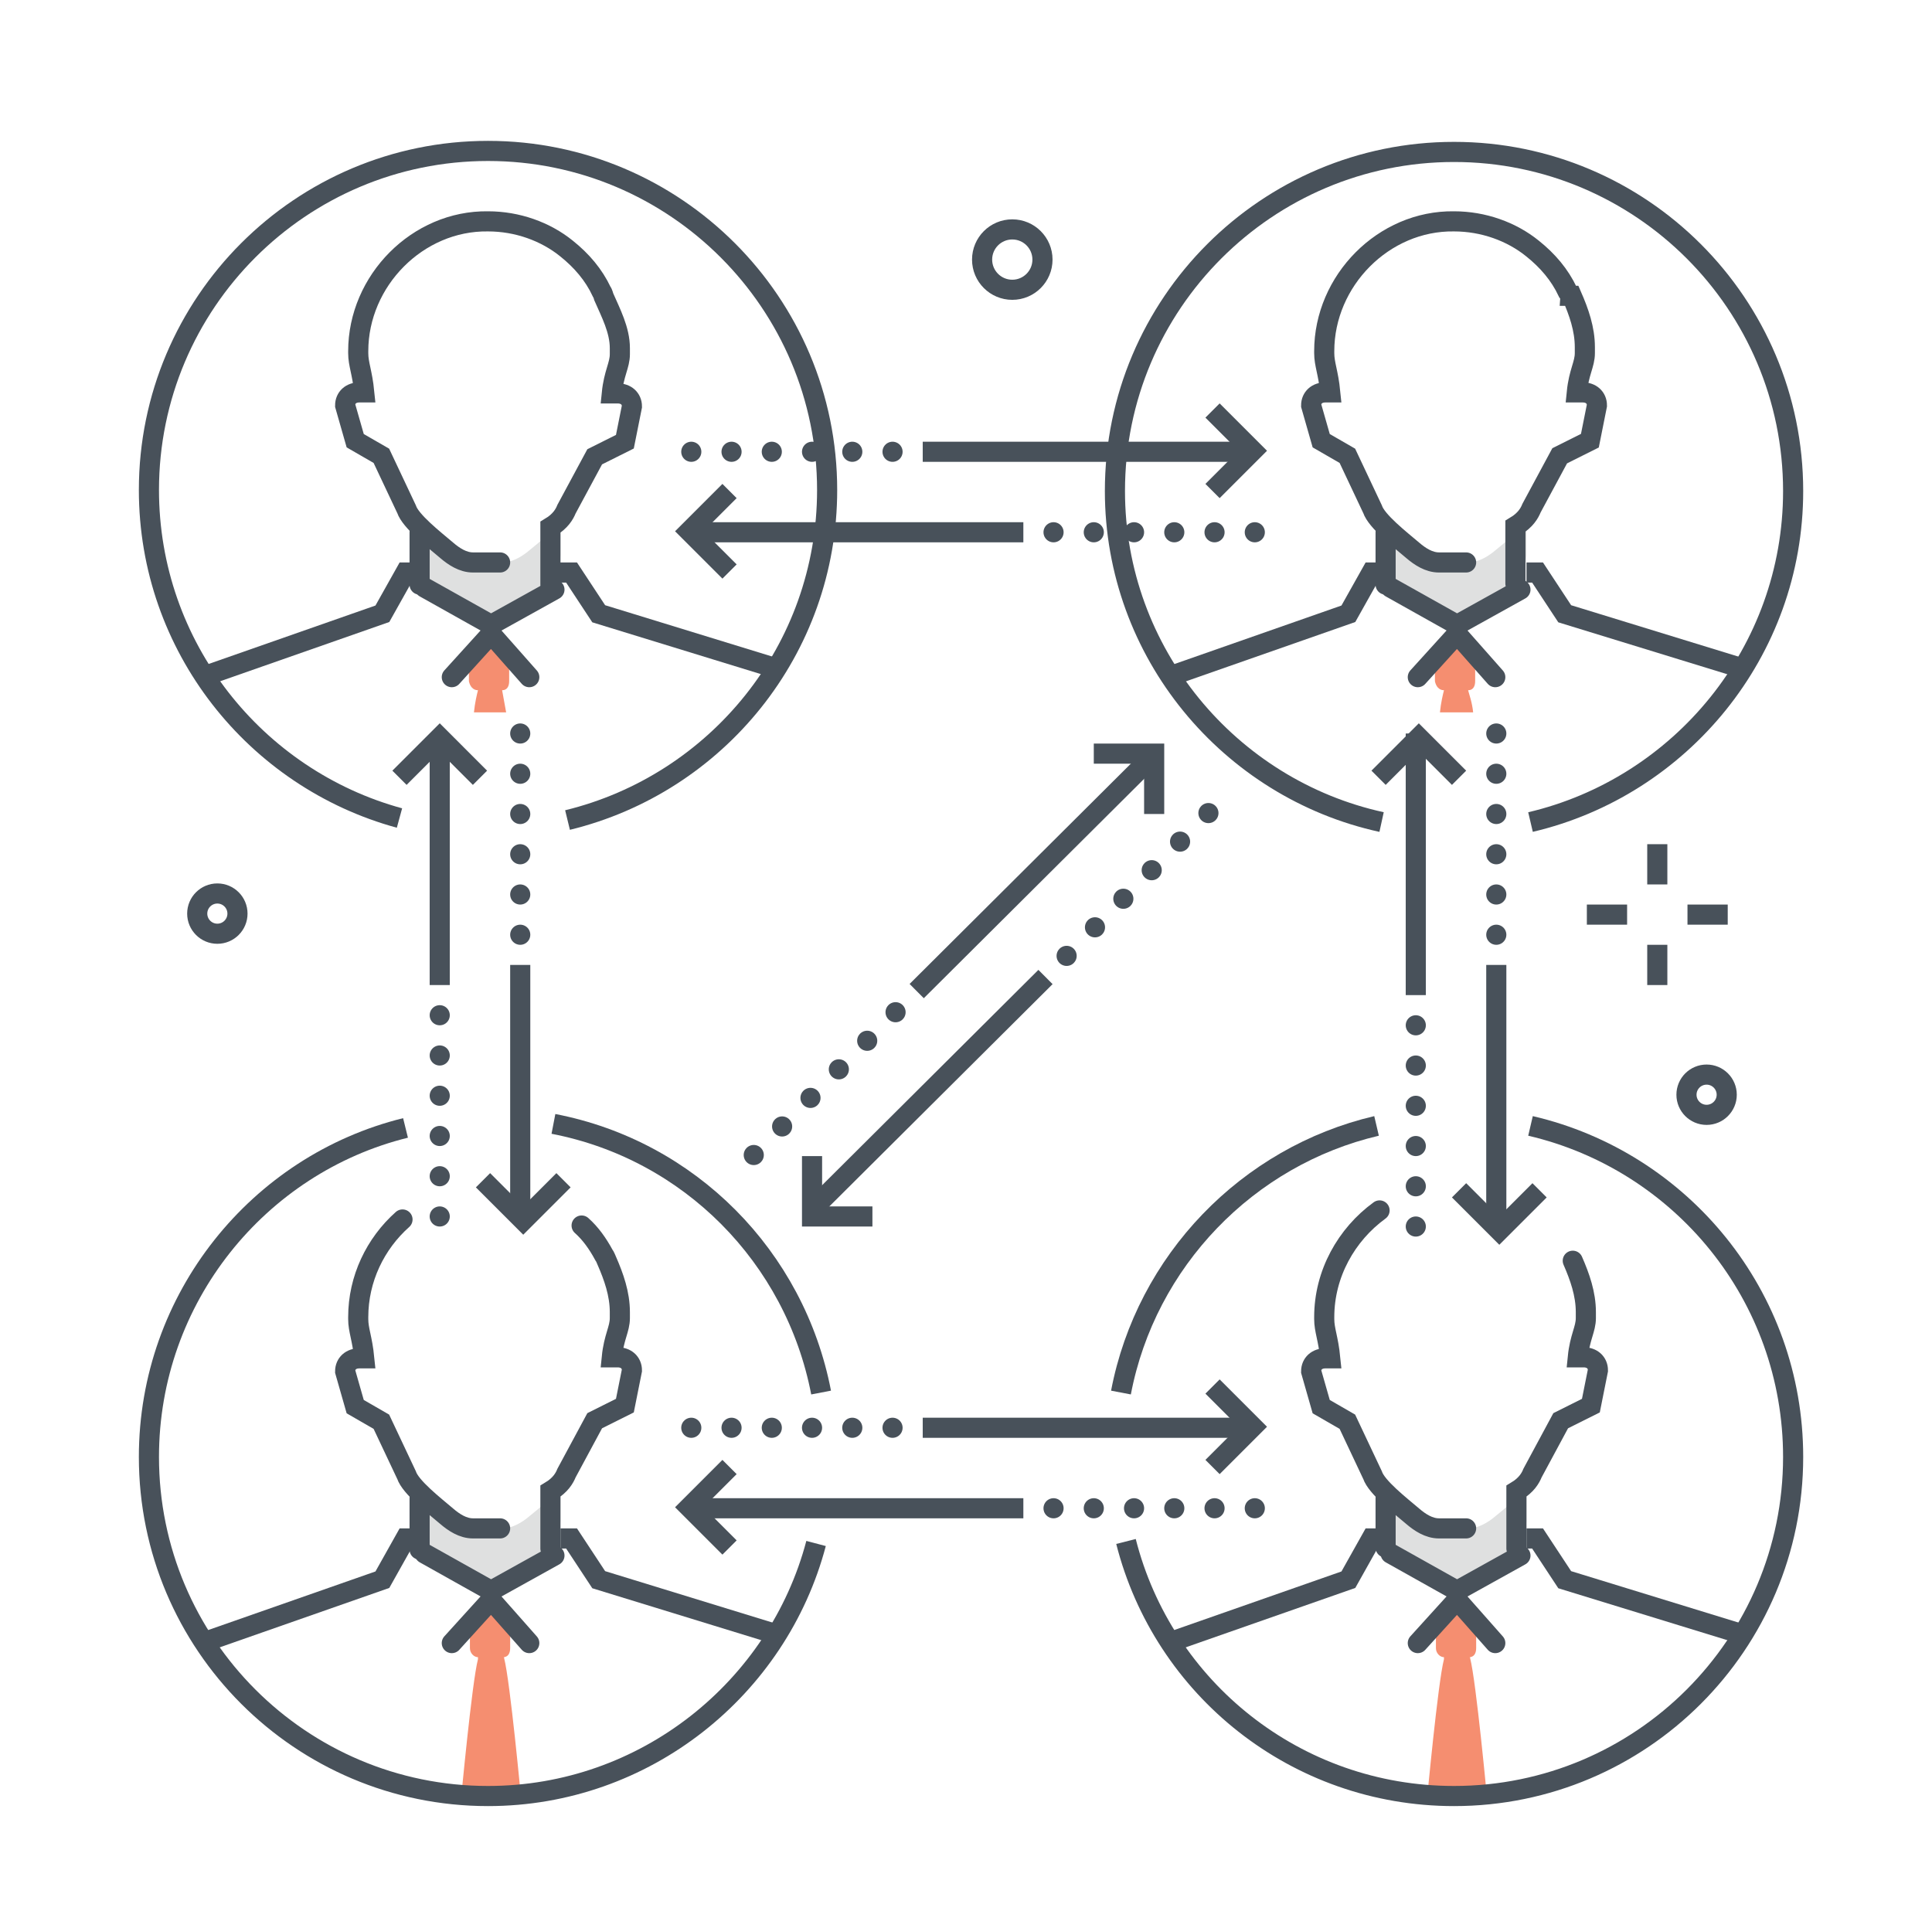<?xml version="1.0" encoding="utf-8"?>
<!-- Generator: Adobe Illustrator 24.1.2, SVG Export Plug-In . SVG Version: 6.00 Build 0)  -->
<svg version="1.1" id="Layer_1" xmlns="http://www.w3.org/2000/svg" xmlns:xlink="http://www.w3.org/1999/xlink" x="0px" y="0px"
	 viewBox="0 0 192 191.6" style="enable-background:new 0 0 192 191.6;" xml:space="preserve">
<style type="text/css">
	.st0{fill:#F58E70;}
	.st1{fill:none;}
	.st2{fill:#DFE0E0;}
	.st3{fill:none;stroke:#48515A;stroke-width:2;stroke-linecap:round;stroke-miterlimit:10;}
	.st4{fill:none;stroke:#48515A;stroke-width:2;stroke-miterlimit:10;}
	.st5{fill:none;stroke:#48515A;stroke-width:2;stroke-linecap:round;stroke-miterlimit:10;stroke-dasharray:0,4;}
</style>
<desc>
	Color line, employee, salary illustration, icon, background and graphics. The illustration is colorful, flat, vector, pixel perfect, suitable for web and print. Linear stokes and fills.
	</desc>
<g>
	<path class="st0" d="M47.5,68.6c-0.1,0.4-0.3,1.2-0.4,2.2h3.2l-0.4-2.2c0.5,0,0.7-0.4,0.7-0.9v-2.1l-2-2.6l-2,2.6v2.1
		C46.7,68.2,47,68.6,47.5,68.6z"/>
	<g>
		<g>
			<g>
				<path class="st1" d="M55.2,56.5L55.2,56.5C55.2,56.6,55.2,56.6,55.2,56.5C55.2,56.6,55.2,56.6,55.2,56.5
					C55.2,56.5,55.2,56.5,55.2,56.5C55.2,56.5,55.2,56.5,55.2,56.5z"/>
			</g>
			<path class="st2" d="M41.7,56.5v1.9l6.8,3.7l6.8-3.5l0.4-3.4v-2.9c0-0.2,0.2-0.5,0.5-0.8c-0.1,0.1-0.3,0.1-0.3,0.2
				c-0.9,1-2.3,2.2-3.3,3c-0.7,0.6-1.7,1.2-2.7,1.2h-1.1h-1.1H47c-1,0-1.9-0.6-2.6-1.2c-0.9-0.8-2.2-1.8-3.1-2.8
				c0,0-0.1-0.1-0.1-0.1c0.3,0.3,0.3,0.6,0.7,0.8c0,0-0.3,0-0.3,0v3.1V56.5L41.7,56.5L41.7,56.5z"/>
			<g>
				<line class="st3" x1="41.7" y1="52.9" x2="41.7" y2="58.1"/>
				<path class="st3" d="M49.7,55.9H47c-1,0-1.9-0.6-2.6-1.2c-1.3-1.1-3.6-2.9-4-4.1l-2.5-5.3l-2.6-1.5l-1-3.5
					c0-0.8,0.6-1.3,1.4-1.3h0.5c-0.2-2-0.6-2.8-0.6-3.9v-0.2c0-7,5.9-13,12.9-12.9c2.9,0,5.7,1,7.8,2.7c1.5,1.2,2.7,2.6,3.5,4.3
					c0.1,0.1,0.2,0.5,0.2,0.5c0.7,1.6,1.6,3.3,1.6,5.1v0.1v0.5c0,1.1-0.6,1.9-0.8,3.9H61h0.4c0.8,0,1.4,0.5,1.4,1.3l-0.7,3.5l-3,1.5
					l-2.8,5.2c-0.2,0.5-0.6,1.2-1.6,1.8v0.7v5"/>
			</g>
			<polyline class="st4" points="41.7,56.9 40.3,56.9 38,61 20.3,67.2 			"/>
			<polyline class="st3" points="55.1,58.6 48.8,62.1 42.2,58.4 			"/>
			<polyline class="st4" points="55.1,56.9 56.8,56.9 59.5,61 77.4,66.5 			"/>
			<polyline class="st3" points="52.6,67.3 48.8,63 44.9,67.3 			"/>
			<path class="st2" d="M48.8,63"/>
		</g>
		<path class="st4" d="M39.7,81.3c-14.3-3.9-24.9-17-24.9-32.6c0-18.6,15.1-33.7,33.7-33.7s33.7,15.1,33.7,33.7
			c0,15.9-11,29.2-25.8,32.8"/>
	</g>
	<path class="st0" d="M143.5,68.6c-0.1,0.4-0.3,1.2-0.4,2.2h3.3c-0.1-1-0.4-1.8-0.5-2.2c0.5,0,0.7-0.4,0.7-0.9v-2.1l-2-2.6l-2,2.6
		v2.1C142.7,68.2,143,68.6,143.5,68.6z"/>
	<g>
		<g>
			<g>
				<path class="st1" d="M151.2,56.5L151.2,56.5C151.2,56.6,151.2,56.6,151.2,56.5C151.2,56.6,151.2,56.6,151.2,56.5
					C151.2,56.5,151.2,56.5,151.2,56.5C151.2,56.5,151.2,56.5,151.2,56.5z"/>
			</g>
			<path class="st2" d="M137.7,56.5v1.9l6.8,3.7l6.8-3.5l0.4-3.4v-2.9c0-0.2,0.2-0.5,0.5-0.8c-0.1,0.1-0.3,0.1-0.3,0.2
				c-0.9,1-2.3,2.2-3.3,3c-0.7,0.6-1.7,1.2-2.7,1.2h-1.1h-1.1H143c-1,0-1.9-0.6-2.6-1.2c-0.9-0.8-2.2-1.8-3.1-2.8
				c0,0-0.1-0.1-0.1-0.1c0.3,0.3,0.3,0.6,0.7,0.8c0,0-0.3,0-0.3,0v3.1V56.5L137.7,56.5L137.7,56.5z"/>
			<g>
				<line class="st3" x1="137.7" y1="52.9" x2="137.7" y2="58.1"/>
				<path class="st3" d="M145.7,55.9H143c-1,0-1.9-0.6-2.6-1.2c-1.3-1.1-3.6-2.9-4-4.1l-2.5-5.3l-2.6-1.5l-1-3.5
					c0-0.8,0.6-1.3,1.4-1.3h0.5c-0.2-2-0.6-2.8-0.6-3.9v-0.2c0-7,5.9-13,12.9-12.9c2.9,0,5.7,1,7.8,2.7c1.5,1.2,2.7,2.6,3.5,4.3
					c0.1,0.1,0.2,0.3,0.2,0.4l0.2,0c0.7,1.6,1.3,3.3,1.3,5.1v0.1v0.5c0,1.1-0.6,1.9-0.8,3.9h0.2h0.4c0.8,0,1.4,0.5,1.4,1.3l-0.7,3.5
					l-3,1.5l-2.8,5.2c-0.2,0.5-0.6,1.2-1.6,1.8v0.7v5"/>
			</g>
			<polyline class="st4" points="137.7,56.9 136.3,56.9 134,61 116.3,67.2 			"/>
			<polyline class="st3" points="151.1,58.6 144.8,62.1 138.2,58.4 			"/>
			<polyline class="st4" points="151.7,56.9 152.8,56.9 155.5,61 173.4,66.5 			"/>
			<polyline class="st3" points="148.6,67.3 144.8,63 140.9,67.3 			"/>
			<path class="st2" d="M144.8,63"/>
		</g>
		<path class="st4" d="M137.3,81.7c-15.1-3.3-26.5-16.8-26.5-32.9c0-18.6,15.1-33.7,33.7-33.7c18.6,0,33.7,15.1,33.7,33.7
			c0,16-11.2,29.4-26.1,32.9"/>
	</g>
	<g>
		<g>
			<g>
				<path class="st0" d="M51.8,178.9c0,0-1.1-11.8-1.7-14.1v-0.1l-0.1,0c0.5,0,0.7-0.4,0.7-0.9v-2.1l-2-2.6l-2,2.6v2.1
					c0,0.5,0.4,0.9,0.8,0.9h0l0,0.2c-0.6,2.3-1.7,14.1-1.7,14.1H51.8z"/>
			</g>
			<g>
				<path class="st1" d="M55.2,152.5L55.2,152.5C55.2,152.6,55.2,152.6,55.2,152.5C55.2,152.6,55.2,152.6,55.2,152.5
					C55.2,152.5,55.2,152.5,55.2,152.5C55.2,152.5,55.2,152.5,55.2,152.5z"/>
			</g>
			<path class="st2" d="M41.7,152.5v1.9l6.8,3.7l6.8-3.5l0.4-3.4v-2.9c0-0.2,0.2-0.5,0.5-0.8c-0.1,0.1-0.3,0.1-0.3,0.2
				c-0.9,1-2.3,2.2-3.3,3c-0.7,0.6-1.7,1.2-2.7,1.2h-1.1h-1.1H47c-1,0-1.9-0.6-2.6-1.2c-0.9-0.8-2.2-1.8-3.1-2.8
				c0,0-0.1-0.1-0.1-0.1c0.3,0.3,0.3,0.6,0.7,0.8c0,0-0.3,0-0.3,0v3.1V152.5L41.7,152.5L41.7,152.5z"/>
			<g>
				<line class="st3" x1="41.7" y1="148.9" x2="41.7" y2="154"/>
				<path class="st3" d="M57.8,121.8c0.9,0.8,1.6,1.8,2.2,2.9c0.1,0.1,0.3,0.6,0.3,0.6c0.7,1.6,1.3,3.3,1.3,5.1v0.1v0.5
					c0,1.1-0.6,1.9-0.8,3.9H61h0.4c0.8,0,1.4,0.5,1.4,1.3l-0.7,3.5l-3,1.5l-2.8,5.2c-0.2,0.5-0.6,1.2-1.6,1.8v0.7v5"/>
				<path class="st3" d="M49.7,151.9H47c-1,0-1.9-0.6-2.6-1.2c-1.3-1.1-3.6-2.9-4-4.1l-2.5-5.3l-2.6-1.5l-1-3.5
					c0-0.8,0.6-1.3,1.4-1.3h0.5c-0.2-2-0.6-2.8-0.6-3.9v-0.2c0-3.8,1.7-7.3,4.4-9.7"/>
			</g>
			<polyline class="st4" points="41.7,152.9 40.3,152.9 38,157 20.3,163.2 			"/>
			<polyline class="st3" points="55.1,154.6 48.8,158.1 42.2,154.4 			"/>
			<polyline class="st4" points="55.7,152.9 56.8,152.9 59.5,157 77.4,162.5 			"/>
			<polyline class="st3" points="52.6,163.3 48.8,159 44.9,163.3 			"/>
			<path class="st2" d="M48.8,159"/>
		</g>
		<path class="st4" d="M55,111.7c13.5,2.6,24,13.2,26.6,26.7"/>
		<path class="st4" d="M81.1,153.4c-3.8,14.4-17,25.1-32.6,25.1c-18.6,0-33.7-15.1-33.7-33.7c0-15.8,10.9-29.1,25.5-32.7"/>
	</g>
	<g>
		<g>
			<g>
				<path class="st0" d="M147.8,178.9c0,0-1.1-11.8-1.7-14.1v-0.1l-0.1,0c0.5,0,0.7-0.4,0.7-0.9v-2.1l-2-2.6l-2,2.6v2.1
					c0,0.5,0.4,0.9,0.8,0.9h0l0,0.2c-0.6,2.3-1.7,14.1-1.7,14.1H147.8z"/>
			</g>
			<g>
				<path class="st1" d="M151.2,152.5L151.2,152.5C151.2,152.6,151.2,152.6,151.2,152.5C151.2,152.6,151.2,152.6,151.2,152.5
					C151.2,152.5,151.2,152.5,151.2,152.5C151.2,152.5,151.2,152.5,151.2,152.5z"/>
			</g>
			<path class="st2" d="M137.7,152.5v1.9l6.8,3.7l6.8-3.5l0.4-3.4v-2.9c0-0.2,0.2-0.5,0.5-0.8c-0.1,0.1-0.3,0.1-0.3,0.2
				c-0.9,1-2.3,2.2-3.3,3c-0.7,0.6-1.7,1.2-2.7,1.2h-1.1h-1.1H143c-1,0-1.9-0.6-2.6-1.2c-0.9-0.8-2.2-1.8-3.1-2.8
				c0,0-0.1-0.1-0.1-0.1c0.3,0.3,0.3,0.6,0.7,0.8c0,0-0.3,0-0.3,0v3.1V152.5L137.7,152.5L137.7,152.5z"/>
			<g>
				<line class="st3" x1="137.7" y1="148.9" x2="137.7" y2="153.8"/>
				<path class="st3" d="M156.3,125.3c0.7,1.6,1.3,3.3,1.3,5.1v0.1v0.5c0,1.1-0.6,1.9-0.8,3.9h0.2h0.4c0.8,0,1.4,0.5,1.4,1.3
					l-0.7,3.5l-3,1.5l-2.8,5.2c-0.2,0.5-0.6,1.2-1.6,1.8v0.7v5"/>
				<path class="st3" d="M145.7,151.9H143c-1,0-1.9-0.6-2.6-1.2c-1.3-1.1-3.6-2.9-4-4.1l-2.5-5.3l-2.6-1.5l-1-3.5
					c0-0.8,0.6-1.3,1.4-1.3h0.5c-0.2-2-0.6-2.8-0.6-3.9v-0.2c0-4.3,2.2-8.2,5.5-10.6"/>
			</g>
			<polyline class="st4" points="137.7,152.9 136.3,152.9 134,157 116.3,163.2 			"/>
			<polyline class="st3" points="151.1,154.6 144.8,158.1 138.2,154.4 			"/>
			<polyline class="st4" points="151.7,152.9 152.8,152.9 155.5,157 173.4,162.5 			"/>
			<polyline class="st3" points="148.6,163.3 144.8,159 140.9,163.3 			"/>
			<path class="st2" d="M144.8,159"/>
		</g>
		<path class="st4" d="M111.4,138.4c2.5-13.1,12.6-23.5,25.4-26.5"/>
		<path class="st4" d="M152.1,111.9c15,3.5,26.1,16.9,26.1,32.9c0,18.6-15.1,33.7-33.7,33.7c-15.7,0-28.9-10.7-32.6-25.3"/>
	</g>
	<g>
		<g>
			<line class="st4" x1="68.7" y1="52.9" x2="101.7" y2="52.9"/>
			<polyline class="st4" points="72.5,48.8 68.5,52.8 72.5,56.8 			"/>
			<line class="st5" x1="104.7" y1="52.9" x2="124.7" y2="52.9"/>
		</g>
		<g>
			<line class="st4" x1="124.7" y1="44.9" x2="91.7" y2="44.9"/>
			<polyline class="st4" points="120.5,40.8 124.5,44.8 120.5,48.8 			"/>
			<line class="st5" x1="88.7" y1="44.9" x2="68.7" y2="44.9"/>
		</g>
	</g>
	<g>
		<g>
			<line class="st4" x1="68.7" y1="149.9" x2="101.7" y2="149.9"/>
			<polyline class="st4" points="72.5,145.8 68.5,149.8 72.5,153.8 			"/>
			<line class="st5" x1="104.7" y1="149.9" x2="124.7" y2="149.9"/>
		</g>
		<g>
			<line class="st4" x1="124.7" y1="141.9" x2="91.7" y2="141.9"/>
			<polyline class="st4" points="120.5,137.8 124.5,141.8 120.5,145.8 			"/>
			<line class="st5" x1="88.7" y1="141.9" x2="68.7" y2="141.9"/>
		</g>
	</g>
	<g>
		<g>
			<line class="st4" x1="140.7" y1="72.9" x2="140.7" y2="98.9"/>
			<polyline class="st4" points="145,77.3 141,73.3 137,77.3 			"/>
			<line class="st5" x1="140.7" y1="101.9" x2="140.7" y2="121.9"/>
		</g>
		<g>
			<line class="st4" x1="148.7" y1="121.9" x2="148.7" y2="95.9"/>
			<polyline class="st4" points="153,118.3 149,122.3 145,118.3 			"/>
			<line class="st5" x1="148.7" y1="92.9" x2="148.7" y2="72.9"/>
		</g>
	</g>
	<line class="st4" x1="43.7" y1="73.5" x2="43.7" y2="97.9"/>
	<polyline class="st4" points="47.7,77.3 43.7,73.3 39.7,77.3 	"/>
	<line class="st5" x1="43.7" y1="100.9" x2="43.7" y2="120.9"/>
	<line class="st4" x1="51.7" y1="120.9" x2="51.7" y2="95.9"/>
	<polyline class="st4" points="56,117.3 52,121.3 48,117.3 	"/>
	<line class="st5" x1="51.7" y1="92.9" x2="51.7" y2="72.9"/>
	<g>
		<line class="st4" x1="80.5" y1="120.4" x2="103.9" y2="97.1"/>
		<polyline class="st4" points="80.7,114.9 80.7,120.9 86.7,120.9 		"/>
		<line class="st5" x1="106" y1="95" x2="120.1" y2="80.8"/>
	</g>
	<g>
		<line class="st4" x1="114.5" y1="75.2" x2="91.1" y2="98.5"/>
		<polyline class="st4" points="108.7,74.9 114.7,74.9 114.7,80.9 		"/>
		<line class="st5" x1="89" y1="100.6" x2="74.9" y2="114.8"/>
	</g>
	<g>
		<line class="st4" x1="164.7" y1="83.9" x2="164.7" y2="87.9"/>
		<line class="st4" x1="164.7" y1="93.9" x2="164.7" y2="97.9"/>
	</g>
	<g>
		<line class="st4" x1="171.7" y1="90.9" x2="167.7" y2="90.9"/>
		<line class="st4" x1="161.7" y1="90.9" x2="157.7" y2="90.9"/>
	</g>
	<circle class="st4" cx="100.6" cy="25.8" r="3"/>
	<circle class="st4" cx="169.6" cy="108.8" r="2"/>
	<circle class="st4" cx="21.6" cy="90.8" r="2"/>
</g>
</svg>
